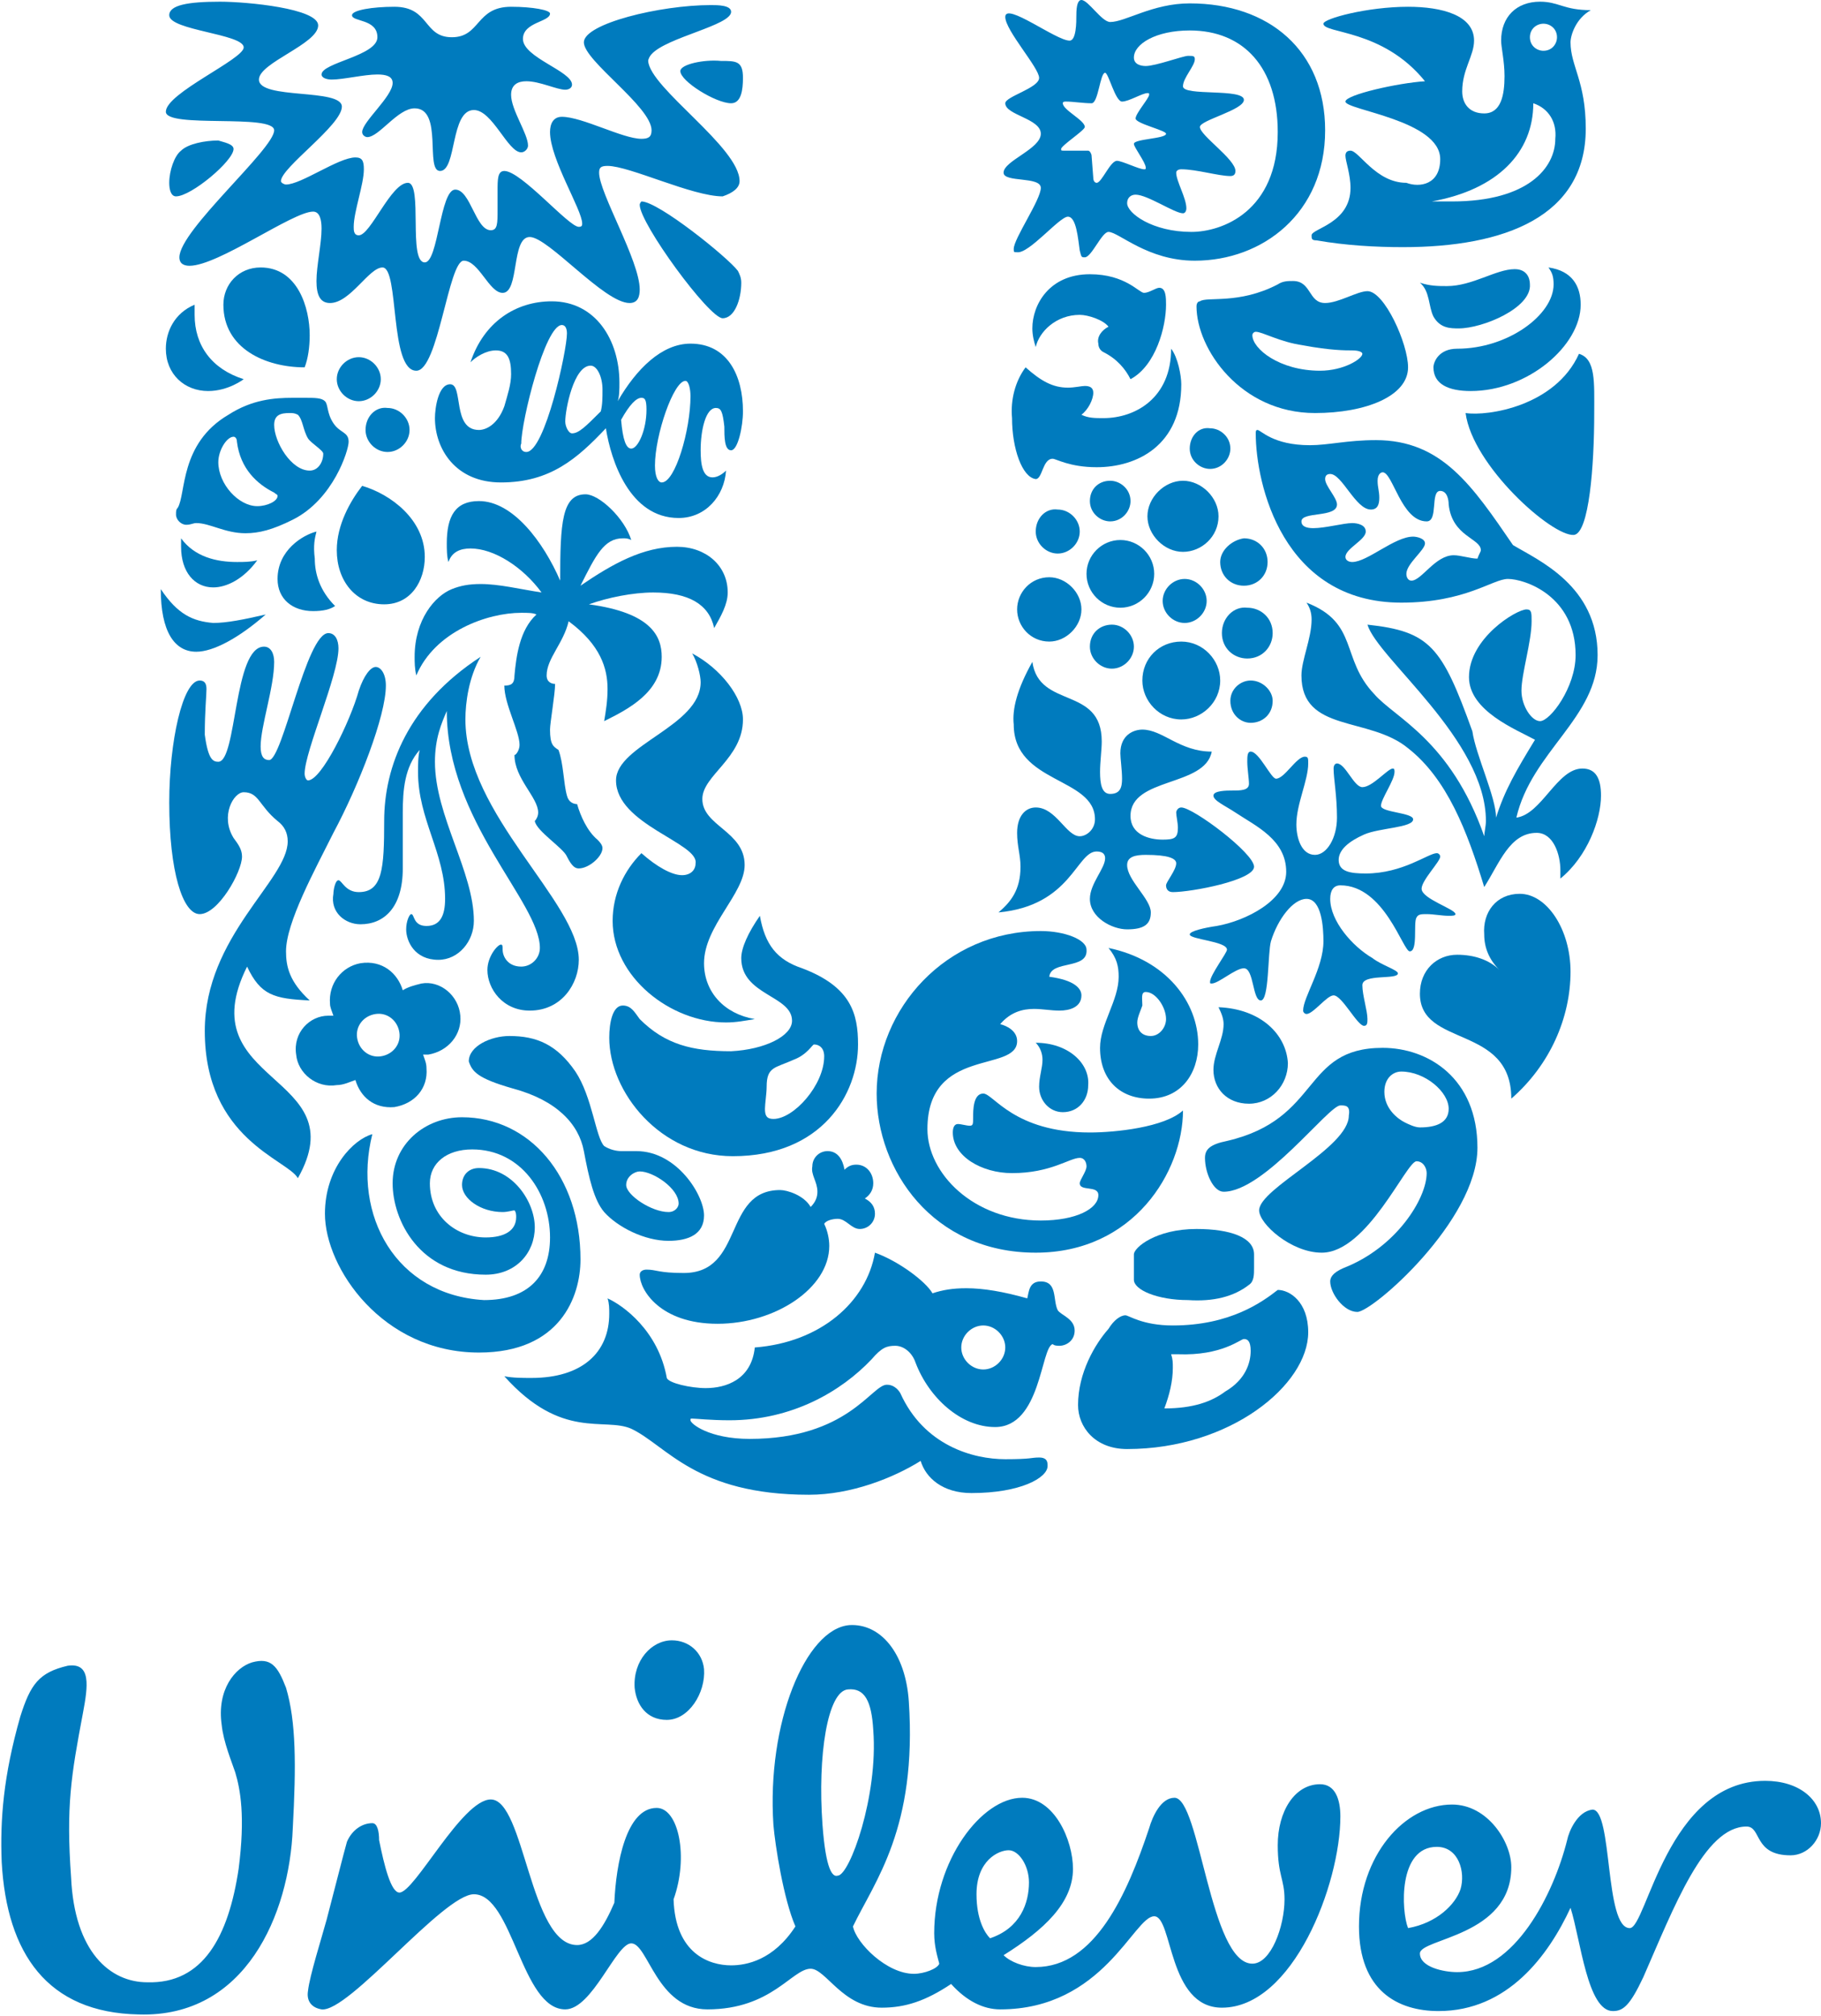 <?xml version="1.0" encoding="utf-8"?>
<!-- Generator: Adobe Illustrator 24.1.3, SVG Export Plug-In . SVG Version: 6.00 Build 0)  -->
<svg version="1.1" id="Layer_1" xmlns="http://www.w3.org/2000/svg" xmlns:xlink="http://www.w3.org/1999/xlink" x="0px" y="0px"
	 viewBox="0 0 107.6 119.1" style="enable-background:new 0 0 107.6 119.1;" xml:space="preserve">
<style type="text/css">
	.st0{clip-path:url(#SVGID_2_);fill:#007BBE;}
	.st1{fill:#007BBE;}
</style>
<g>
	<g>
		<g>
			<defs>
				<rect id="SVGID_1_" y="0.1" width="107.6" height="119"/>
			</defs>
			<clipPath id="SVGID_2_">
				<use xlink:href="#SVGID_1_"  style="overflow:visible;"/>
			</clipPath>
			<path class="st0" d="M13.9,104.7c-0.2-0.6-0.7-1.8-0.8-2.8c-0.3-2.1,0.8-3.4,1.8-3.7c1.1-0.3,1.5,0.2,2,1.5
				c0.6,2,0.6,4.6,0.4,8.3c-0.2,5.1-2.8,11.2-9.1,11c-5.4-0.1-7.8-3.6-8.1-9c-0.1-2.5,0.1-5.1,1.1-8.6c0.6-1.9,1.1-2.6,2.8-3
				c1.4-0.2,1.2,1.2,0.9,2.8c-0.7,3.7-1,5.5-0.7,9.7c0.2,4.4,2.3,6.2,4.5,6.2c3.3,0.1,4.8-2.7,5.4-6.7
				C14.5,107.3,14.2,105.7,13.9,104.7z M84.9,109.1c1.3,0,1.7,1.5,1.4,2.5c-0.3,0.9-1.4,2-3.1,2.3C82.8,112.9,82.6,109.1,84.9,109.1
				z M60.8,111.2c0-1-0.6-1.9-1.2-1.9s-1.9,0.6-1.9,2.6c0,1.5,0.5,2.3,0.8,2.6C60.3,113.9,60.8,112.4,60.8,111.2z M41.6,98.6
				c-0.1-1-0.9-1.7-1.9-1.7c-1.2,0-2.3,1.2-2.2,2.8c0.1,1,0.7,1.9,1.9,1.9C40.7,101.6,41.7,100,41.6,98.6z M51.6,102.2
				c-0.1-1.7-0.5-2.5-1.5-2.4c-1.2,0.1-1.8,3.9-1.5,8c0.2,2.7,0.6,3.1,0.9,3C50.2,110.8,51.9,106.1,51.6,102.2z M92.6,108.7
				c-0.8,3.2-3.1,7.8-6.5,7.8c-0.8,0-2.2-0.3-2.2-1.1c0-0.9,5.4-1,5.4-5.1c0-1.5-1.4-3.7-3.5-3.7c-2.8,0-5.5,3-5.5,7.2
				c0,3.8,2.3,5,4.7,5c4.1,0,6.5-3.3,7.8-6.1c0.6,1.9,1,6.1,2.5,6.1c0.6,0,1-0.3,1.8-2c1.8-4.1,3.6-8.9,6.1-8.9
				c0.9,0,0.4,1.7,2.6,1.7c1,0,1.8-0.9,1.8-1.9c0-1.4-1.3-2.5-3.3-2.5c-5.8,0-7,8.7-8,8.7c-1.5,0-1-7-2.2-7
				C93.2,107,92.7,108.2,92.6,108.7z M43.2,116.1c0.9,0,2.5-0.3,3.8-2.3c-0.7-1.6-1.2-4.8-1.3-6c-0.4-6,1.9-11.6,4.5-11.8
				c1.8-0.1,3.3,1.6,3.5,4.5c0.5,7.5-2,10.6-3.3,13.3c0.2,1,2,2.8,3.6,2.8c0.6,0,1.4-0.3,1.5-0.6c-0.1-0.4-0.3-1-0.3-1.8
				c0-4.3,2.8-8,5.2-8c1.9,0,3,2.5,3,4.2c0,2-1.7,3.6-4.1,5.1c0.4,0.4,1.2,0.7,1.9,0.7c3.5,0,5.4-4.3,6.7-8.2
				c0.2-0.7,0.7-1.8,1.5-1.8c1.5,0,2.1,9.8,4.6,9.8c1.1,0,1.9-2.2,1.9-3.8c0-1.2-0.4-1.4-0.4-3.2c0-2,1-3.6,2.5-3.6
				c0.9,0,1.2,0.9,1.2,1.9c0,4-2.8,11.3-7,11.3c-3.2,0-2.9-5.4-4-5.4c-1.2,0-3,5.5-9.1,5.5c-1,0-2-0.5-2.9-1.5
				c-1.5,1-2.7,1.4-4.1,1.4c-2.3,0-3.3-2.3-4.2-2.3c-1.1,0-2.3,2.4-6.1,2.4c-3,0-3.5-3.9-4.5-3.9c-0.9,0-2.3,3.9-3.9,3.9
				c-2.6,0-3.1-6.8-5.4-6.8c-1.8,0-7.4,7-9,6.8c-0.6-0.1-0.9-0.5-0.8-1.1c0.1-0.9,0.8-3.1,1.1-4.2c0.5-1.9,1-3.9,1.2-4.6
				c0.3-0.7,0.9-1.1,1.5-1.1c0.3,0,0.4,0.5,0.4,1c0.3,1.5,0.7,3.1,1.2,3.1c0.9,0,3.7-5.5,5.4-5.5c2,0,2.3,8.6,5.1,8.6
				c0.9,0,1.6-1.1,2.2-2.5c0.1-2.3,0.7-5.6,2.5-5.6c1.3,0,1.9,2.9,1,5.4C39.9,115.4,41.9,116.1,43.2,116.1"/>
		</g>
	</g>
	<path class="st1" d="M86.2,19.4c-0.5,0-1.1,0-1.5-0.7c-0.3-0.6-0.2-1.5-0.8-2c0.6,0.2,1.1,0.2,1.6,0.2c1.5,0,2.9-1,4-1
		c0.7,0,0.9,0.5,0.9,0.9C90.5,18.2,87.6,19.4,86.2,19.4z M86.9,23.1c3.4,0,6.5-2.7,6.5-5.1c0-1.1-0.5-2-1.9-2.2
		c0.2,0.3,0.3,0.5,0.3,1c0,1.8-2.7,3.8-5.7,3.8c-1.1,0-1.4,0.8-1.4,1.1C84.7,22.7,85.6,23.1,86.9,23.1z M86.6,24.4
		c0.4,3.1,5.1,7.3,6.4,7.2c0.9-0.1,1.2-4.1,1.2-7.2c0-1.8,0.1-3.2-0.9-3.5C91.9,24,87.9,24.6,86.6,24.4"/>
	<path class="st1" d="M12.9,45c1.1,0,0.9-6.8,2.7-6.8c0.4,0,0.6,0.4,0.6,0.9c0,1.5-0.8,3.8-0.8,5c0,0.6,0.2,0.8,0.5,0.8
		c0.8,0,2.2-7.5,3.5-7.5c0.4,0,0.6,0.4,0.6,0.9c0,1.6-2,6.1-2,7.4c0,0.2,0.1,0.4,0.2,0.4c0.8,0,2.5-3.5,3-5.3c0.3-0.9,0.7-1.4,1-1.4
		s0.6,0.4,0.6,1.1c0,1.8-1.6,5.9-3.1,8.7c-1.1,2.2-2.8,5.3-2.8,7c0,0.9,0.2,1.8,1.4,2.9c-2.1-0.1-2.9-0.3-3.7-2
		c-3.5,7,6.5,6.3,3,12.5c-0.6-1.1-5.5-2.3-5.5-8.7c0-5.6,4.9-8.9,4.9-11.2c0-0.5-0.2-0.9-0.6-1.2c-1.1-0.9-1.1-1.7-2-1.7
		c-0.6,0-1.4,1.4-0.6,2.7c0.3,0.4,0.5,0.7,0.5,1.1c0,0.9-1.4,3.4-2.5,3.4c-1,0-1.8-2.5-1.8-6.6c0-3.6,0.8-7.2,1.8-7.2
		c0.3,0,0.4,0.2,0.4,0.5c0,0.4-0.1,1.3-0.1,2.7C12.3,44.9,12.6,45,12.9,45"/>
	<path class="st1" d="M21.3,54.6c1.4,0,2.5-1,2.5-3.3V48c0-1.3,0.1-2.7,1-3.7c-0.1,0.4-0.1,0.9-0.1,1.3c0,2.8,1.6,4.8,1.6,7.5
		c0,1-0.3,1.6-1.1,1.6S24.5,54,24.3,54c-0.1,0-0.3,0.4-0.3,0.9c0,0.7,0.5,1.8,1.9,1.8c1.2,0,2.1-1.1,2.1-2.3c0-2.9-2.3-6.2-2.3-9.4
		c0-1.4,0.4-2.3,0.7-3c0,6.5,5.5,11.3,5.5,14c0,0.6-0.5,1.1-1.1,1.1c-0.8,0-1.1-0.6-1.1-1c0-0.2,0-0.3-0.1-0.3
		c-0.2,0-0.8,0.7-0.8,1.5c0,1.1,0.9,2.4,2.5,2.4c1.9,0,2.9-1.6,2.9-3c0-3.4-6.7-8.6-6.7-14.2c0-1,0.2-2.5,0.9-3.7
		c-4.3,2.8-5.7,6.5-5.7,9.7c0,2.8-0.1,4.2-1.5,4.2c-0.8,0-1-0.7-1.2-0.7s-0.3,0.6-0.3,0.8C19.5,53.9,20.4,54.6,21.3,54.6"/>
	<path class="st1" d="M70.9,17.8c0.4-0.3,2.3,0.2,4.6-1c0.3-0.2,0.6-0.2,0.9-0.2c1.1,0,0.9,1.3,1.9,1.3c0.8,0,1.9-0.7,2.5-0.7
		c1,0,2.4,3.1,2.4,4.5c0,1.7-2.5,2.7-5.5,2.7c-4.4,0-7-3.8-7-6.3C70.7,17.9,70.8,17.8,70.9,17.8z M78,21.9c1.4,0,2.5-0.7,2.5-1
		c0-0.1-0.2-0.2-0.6-0.2s-1.3,0-2.9-0.3c-1.4-0.2-2.4-0.8-2.8-0.8c-0.1,0-0.2,0.1-0.2,0.2C74,20.6,75.6,21.9,78,21.9"/>
	<path class="st1" d="M22,67c-1.1,0.3-2.8,2-2.8,4.7c0,3.2,3.4,8.2,9.1,8.2c4.8,0,6-3.3,6-5.5c0-4.9-3-8.4-7-8.4
		c-2.2,0-4.1,1.6-4.1,3.9c0,2.2,1.6,5.4,5.5,5.4c1.8,0,2.9-1.3,2.9-2.8S30.3,69,28.3,69c-0.6,0-1,0.4-1,1c0,0.8,1.1,1.6,2.4,1.6
		c0.3,0,0.6-0.1,0.7-0.1c0.1,0.1,0.1,0.3,0.1,0.4c0,0.8-0.7,1.2-1.8,1.2c-1.7,0-3.3-1.2-3.3-3.2c0-1.2,1-2,2.5-2
		c2.9,0,4.6,2.6,4.6,5.2c0,2.3-1.3,3.7-3.9,3.7C23.4,76.5,20.8,71.8,22,67"/>
	<path class="st1" d="M59.4,86.2c1.6,0,1.5-0.1,2-0.1s0.5,0.3,0.5,0.5c0,0.7-1.6,1.6-4.5,1.6c-1.7,0-2.7-0.9-3-1.9
		c-1.6,1-4.1,2-6.6,2c-6.7,0-8.4-2.9-10.5-3.9c-1.6-0.7-4.1,0.7-7.5-3.1c0.5,0.1,1.1,0.1,1.6,0.1c3,0,4.6-1.5,4.6-3.8
		c0-0.3,0-0.6-0.1-0.9c0.9,0.4,3,1.9,3.5,4.7c0.1,0.3,1.4,0.6,2.3,0.6c1.2,0,2.7-0.5,2.9-2.4c3.9-0.3,6.6-2.7,7.1-5.6
		c1.4,0.5,3,1.7,3.4,2.4c0.6-0.2,1.2-0.3,2-0.3c1,0,2.2,0.2,3.6,0.6c0.1-0.4,0.1-1,0.8-1c1,0,0.7,1.1,1,1.7c0.2,0.3,1,0.5,1,1.2
		c0,0.6-0.5,0.9-0.9,0.9c-0.1,0-0.3,0-0.4-0.1c-0.7,0.2-0.7,4.9-3.4,4.9c-2,0-3.9-1.7-4.7-3.8c-0.2-0.6-0.7-1-1.2-1
		s-0.8,0.1-1.4,0.8c-1.8,1.9-4.7,3.6-8.4,3.6c-1.1,0-2-0.1-2.2-0.1c-0.1,0-0.1,0-0.1,0.1c0,0.2,1.1,1.1,3.5,1.1
		c5.8,0,7.2-3.2,8.1-3.2c0.1,0,0.5,0,0.8,0.5C54.6,85.4,57.5,86.2,59.4,86.2z M56.8,79.6c0,0.7,0.6,1.3,1.3,1.3
		c0.7,0,1.3-0.6,1.3-1.3c0-0.7-0.6-1.3-1.3-1.3C57.4,78.3,56.8,78.9,56.8,79.6"/>
	<path class="st1" d="M82.8,63.3c-0.5,0-1,0.4-1,1.2c0,1,0.8,1.6,1.2,1.8c0.2,0.1,0.6,0.3,0.9,0.3c1,0,1.7-0.3,1.7-1.1
		C85.6,64.5,84.2,63.3,82.8,63.3z M79.2,65.3c-0.7,0-4.5,5.1-6.9,5.1c-0.6,0-1.1-1.1-1.1-2c0-0.5,0.3-0.8,1.3-1
		c5.6-1.3,4.4-5.5,9.2-5.5c2.7,0,5.6,1.8,5.6,5.9c0,4.3-6.2,9.7-7.1,9.7c-0.8,0-1.6-1.1-1.6-1.8c0-0.2,0.1-0.5,0.8-0.8
		c3.1-1.2,4.9-4.1,4.9-5.6c0-0.3-0.2-0.7-0.6-0.7c-0.6,0-2.9,5.4-5.6,5.4c-1.8,0-3.7-1.7-3.7-2.5c0-1.3,5.3-3.7,5.3-5.6
		C79.8,65.3,79.5,65.3,79.2,65.3"/>
	<path class="st1" d="M14.4,22.4c0,0-0.9,0.7-2.1,0.7c-1.4,0-2.5-1-2.5-2.5c0-1,0.5-2.1,1.7-2.6c0,0.2,0,0.4,0,0.6
		C11.5,20.4,12.5,21.8,14.4,22.4z M21.4,28.7c-0.7,0.9-1.5,2.3-1.5,3.8c0,1.8,1.1,3.2,2.8,3.2c1.6,0,2.4-1.4,2.4-2.8
		C25.1,30.7,23.1,29.2,21.4,28.7z M10.5,30c-0.1,0.1-0.1,0.2-0.1,0.4c0,0.3,0.3,0.6,0.6,0.6c0.3,0,0.4-0.1,0.6-0.1
		c0.8,0,1.7,0.6,2.9,0.6c0.8,0,1.6-0.2,2.8-0.8c2.4-1.2,3.3-4.1,3.3-4.6c0-0.6-0.5-0.5-0.9-1.1s-0.3-1.1-0.5-1.3s-0.6-0.2-1.2-0.2
		c-0.2,0-0.5,0-0.7,0c-1.1,0-2.4,0.1-3.8,1C10.6,26.2,11,29.2,10.5,30z M18.2,25.9c0.2,0.3,0.9,0.7,0.9,0.9c0,0.5-0.3,1-0.8,1
		c-1.1,0-2.1-1.7-2.1-2.7c0-0.6,0.4-0.7,0.9-0.7c0.2,0,0.3,0,0.5,0.1C17.9,24.8,17.9,25.4,18.2,25.9z M15.2,29.9
		c-1.1,0-2.3-1.3-2.3-2.6c0-0.7,0.5-1.5,0.9-1.5c0.1,0,0.2,0.1,0.2,0.3c0.2,1.6,1.2,2.5,2.2,3c0.1,0.1,0.2,0.1,0.2,0.2
		C16.4,29.6,15.8,29.9,15.2,29.9z M18,21.7c0.2-0.5,0.3-1.2,0.3-1.9c0-1.6-0.7-4-2.9-4c-1.3,0-2.2,1-2.2,2.2
		C13.2,20.6,15.7,21.7,18,21.7z M9.5,34.8c0,2.5,0.8,3.7,2.1,3.7c1,0,2.5-0.8,4.1-2.2c-1.3,0.3-2.3,0.5-3.1,0.5
		C11.4,36.7,10.5,36.3,9.5,34.8z M10.7,31.8c0,0.2,0,0.3,0,0.5c0,1.5,0.8,2.4,1.9,2.4c0.8,0,1.8-0.5,2.6-1.6
		c-0.4,0.1-0.8,0.1-1.2,0.1C12.8,33.2,11.5,32.9,10.7,31.8z M18.7,31.4c-0.8,0.2-2.3,1.1-2.3,2.8c0,1.2,0.9,1.9,2.1,1.9
		c0.6,0,1-0.1,1.3-0.3c-0.9-0.9-1.2-1.9-1.2-2.8C18.5,32.2,18.6,31.8,18.7,31.4z M19.9,22.4c0,0.7,0.6,1.3,1.3,1.3
		c0.7,0,1.3-0.6,1.3-1.3s-0.6-1.3-1.3-1.3C20.5,21.1,19.9,21.7,19.9,22.4z M21.6,25.4c0,0.7,0.6,1.3,1.3,1.3s1.3-0.6,1.3-1.3
		s-0.6-1.3-1.3-1.3C22.2,24,21.6,24.6,21.6,25.4"/>
	<path class="st1" d="M72.7,41.4c0-0.7,0.6-1.2,1.2-1.2c0.7,0,1.3,0.6,1.3,1.2c0,0.8-0.6,1.3-1.3,1.3C73.3,42.7,72.7,42.2,72.7,41.4
		z M61.2,31.4c0,0.7,0.6,1.3,1.3,1.3c0.7,0,1.3-0.6,1.3-1.3s-0.6-1.3-1.3-1.3C61.8,30,61.2,30.6,61.2,31.4z M60.1,36
		c0,1,0.8,1.9,1.9,1.9c1,0,1.9-0.9,1.9-1.9S63,34.1,62,34.1C60.9,34.1,60.1,35,60.1,36z M64.2,33.9c0,1.1,0.9,2,2,2s2-0.9,2-2
		s-0.9-2-2-2S64.2,32.8,64.2,33.9z M64.4,29.6c0,0.7,0.6,1.2,1.2,1.2c0.7,0,1.2-0.6,1.2-1.2c0-0.7-0.6-1.2-1.2-1.2
		C64.9,28.4,64.4,28.9,64.4,29.6z M70.3,26.5c0,0.7,0.6,1.2,1.2,1.2c0.7,0,1.2-0.6,1.2-1.2c0-0.7-0.6-1.2-1.2-1.2
		C70.8,25.2,70.3,25.8,70.3,26.5z M67.8,30.5c0,1.1,1,2.1,2.1,2.1s2.1-0.9,2.1-2.1c0-1.1-1-2.1-2.1-2.1S67.8,29.4,67.8,30.5z
		 M64.4,38.2c0,0.7,0.6,1.3,1.3,1.3c0.7,0,1.3-0.6,1.3-1.3s-0.6-1.3-1.3-1.3S64.4,37.4,64.4,38.2z M68.7,35.5c0,0.7,0.6,1.3,1.3,1.3
		c0.7,0,1.3-0.6,1.3-1.3s-0.6-1.3-1.3-1.3C69.3,34.2,68.7,34.8,68.7,35.5z M67.5,40.2c0,1.2,1,2.3,2.3,2.3c1.2,0,2.3-1,2.3-2.3
		c0-1.2-1-2.3-2.3-2.3S67.5,38.9,67.5,40.2z M72.2,37.4c0,0.9,0.7,1.5,1.5,1.5c0.9,0,1.5-0.7,1.5-1.5c0-0.9-0.7-1.5-1.5-1.5
		C72.9,35.8,72.2,36.5,72.2,37.4z M72.1,33.2c0,0.8,0.6,1.4,1.4,1.4s1.4-0.6,1.4-1.4c0-0.8-0.6-1.4-1.4-1.4
		C72.8,31.9,72.1,32.5,72.1,33.2"/>
	<path class="st1" d="M75.5,76.2c-0.9,0.7-2.8,2.1-6.2,2.1c-1.8,0-2.6-0.6-2.8-0.6c-0.3,0-0.7,0.3-1,0.8c-0.8,0.9-1.8,2.6-1.8,4.5
		c0,1.3,1,2.6,2.9,2.6c6.1,0,10.7-3.8,10.7-6.9C77.3,76.9,76.2,76.2,75.5,76.2z M73.8,75.9c0.3-0.2,0.3-0.6,0.3-1v-0.8
		c0-1-1.4-1.5-3.4-1.5c-2.4,0-3.7,1.1-3.7,1.5v1.5c0,0.6,1.4,1.2,3.2,1.2C71.7,76.9,72.9,76.6,73.8,75.9z M73.5,79.1
		c0.2,0,0.4,0.1,0.4,0.7c0,0.7-0.3,1.7-1.5,2.4c-0.8,0.6-1.9,1-3.6,1c0.3-0.8,0.5-1.6,0.5-2.4c0-0.3,0-0.5-0.1-0.8h0.4
		C72.2,80.1,73.3,79.1,73.5,79.1"/>
	<path class="st1" d="M61,39.1c0.4,2.8,4.1,1.4,4.1,4.7c0,0.5-0.1,1.2-0.1,1.8c0,0.7,0.1,1.3,0.6,1.3c0.6,0,0.7-0.4,0.7-0.9
		s-0.1-1.2-0.1-1.5c0-1.1,0.8-1.4,1.3-1.4c1.2,0,2.2,1.3,4.1,1.3c-0.4,2.1-4.8,1.5-4.8,3.8c0,1.1,1.1,1.4,1.9,1.4
		c0.7,0,0.9-0.1,0.9-0.7c0-0.3-0.1-0.7-0.1-0.9c0-0.1,0.1-0.3,0.3-0.3c0.7,0,4.3,2.7,4.3,3.5s-3.7,1.5-4.8,1.5
		c-0.3,0-0.4-0.2-0.4-0.4s0.6-0.9,0.6-1.3c0-0.3-0.5-0.5-1.8-0.5c-0.6,0-1.1,0.1-1.1,0.6c0,0.9,1.4,2,1.4,2.8c0,0.7-0.4,1-1.4,1
		c-0.9,0-2.2-0.7-2.2-1.8c0-0.9,0.9-1.8,0.9-2.4c0-0.2-0.1-0.4-0.5-0.4c-1.2,0-1.5,3.2-5.8,3.6c0.7-0.6,1.3-1.3,1.3-2.7
		c0-0.7-0.2-1.2-0.2-2c0-1,0.5-1.5,1.1-1.5c1.2,0,1.8,1.7,2.6,1.7c0.4,0,0.9-0.4,0.9-1c0-2.5-4.8-2.1-4.8-5.6
		C59.8,41.9,60.1,40.7,61,39.1z M76.6,48.7c0,0.8,0.3,1.8,1.1,1.8c0.7,0,1.3-1,1.3-2.2c0-1.3-0.2-2.3-0.2-2.9c0-0.2,0.1-0.3,0.2-0.3
		c0.5,0,1,1.4,1.5,1.4c0.6,0,1.5-1.1,1.8-1.1c0.1,0,0.1,0.1,0.1,0.2c0,0.5-0.8,1.6-0.8,2s1.9,0.4,1.9,0.8c0,0.5-2,0.5-2.9,0.9
		s-1.5,0.9-1.5,1.5c0,0.7,0.7,0.8,1.6,0.8c2.2,0,3.7-1.2,4.2-1.2c0.1,0,0.2,0.1,0.2,0.2c0,0.3-1.1,1.4-1.1,1.9c0,0.6,2,1.2,2,1.5
		c0,0.1-0.2,0.1-0.4,0.1c-0.4,0-0.9-0.1-1.3-0.1c-0.3,0-0.5,0-0.6,0.2c-0.2,0.3,0.1,2-0.4,2c-0.4,0-1.5-3.9-4.1-3.9
		c-0.4,0-0.6,0.3-0.6,0.8c0,1.3,1.3,2.8,2.5,3.5c0.5,0.4,1.5,0.7,1.5,0.9c0,0.4-2.1,0-2.1,0.7c0,0.6,0.3,1.5,0.3,2
		c0,0.2,0,0.4-0.2,0.4c-0.4,0-1.3-1.8-1.8-1.8c-0.4,0-1.2,1.1-1.6,1.1c-0.1,0-0.2-0.1-0.2-0.2c0-0.8,1.2-2.5,1.2-4.1
		c0-0.8-0.1-2.5-1-2.5c-0.8,0-1.7,1.2-2.1,2.5c-0.2,0.7-0.1,3.5-0.6,3.5s-0.4-1.9-1-1.9c-0.5,0-1.5,0.9-1.9,0.9
		c-0.1,0-0.1,0-0.1-0.1c0-0.4,1-1.7,1-1.9c0-0.5-2.2-0.6-2.2-0.9c0-0.2,0.9-0.4,1.6-0.5c1.7-0.3,4.1-1.5,4.1-3.2
		c0-1.9-1.8-2.7-3-3.5c-0.6-0.4-1.3-0.7-1.3-1s0.8-0.3,1.1-0.3c0.5,0,1,0,1-0.4c0-0.3-0.1-0.9-0.1-1.3c0-0.3,0-0.6,0.2-0.6
		c0.5,0,1.2,1.6,1.5,1.6c0.5,0,1.2-1.3,1.7-1.3c0.2,0,0.2,0.1,0.2,0.4C77.3,46.1,76.6,47.5,76.6,48.7"/>
	<path class="st1" d="M62,57.7c1.5,0.2,1.9,0.7,1.9,1.1c0,0.7-0.7,0.9-1.3,0.9c-0.5,0-1-0.1-1.5-0.1c-0.7,0-1.4,0.2-2,0.9
		c0.4,0.1,1,0.4,1,1c0,1.9-5.3,0.3-5.3,5.2c0,2.6,2.7,5.4,6.7,5.4c2.1,0,3.4-0.7,3.4-1.5c0-0.6-1.1-0.2-1.1-0.7c0-0.2,0.4-0.7,0.4-1
		c0-0.2-0.1-0.5-0.4-0.5c-0.6,0-1.7,0.9-4,0.9c-1.8,0-3.5-1-3.5-2.4c0-0.3,0.1-0.5,0.3-0.5c0.2,0,0.5,0.1,0.7,0.1s0.2-0.1,0.2-0.5
		s0-1.4,0.6-1.4s1.8,2.3,6.3,2.3c1.5,0,4.4-0.3,5.5-1.3c0,3.6-2.9,8.4-8.7,8.4c-6.1,0-9.4-4.9-9.4-9.4c0-5,4.1-9.6,9.7-9.6
		c1.4,0,2.7,0.5,2.7,1.1C64.3,57.3,62.1,56.7,62,57.7z M72,59.5c0.2,0.4,0.3,0.7,0.3,1c0,0.9-0.6,1.8-0.6,2.7c0,1.1,0.8,2,2.1,2
		c1.3,0,2.3-1.1,2.3-2.4C76,61.1,74.5,59.6,72,59.5z M61.2,61.6c0.3,0.3,0.4,0.7,0.4,1c0,0.5-0.2,1-0.2,1.6c0,0.8,0.6,1.5,1.4,1.5
		c0.9,0,1.5-0.7,1.5-1.6C64.4,62.8,63.1,61.6,61.2,61.6z M65.5,56c3.4,0.7,5.3,3.2,5.3,5.7c0,1.7-1,3.2-2.9,3.2
		c-1.7,0-2.9-1.1-2.9-3c0-1.4,1.1-2.8,1.1-4.2C66.1,57.1,66,56.6,65.5,56z M67.2,60.4c0,0.5,0.3,0.8,0.8,0.8s0.9-0.5,0.9-1
		c0-0.7-0.6-1.6-1.2-1.6c-0.3,0-0.2,0.4-0.2,0.8C67.4,59.7,67.2,60.1,67.2,60.4"/>
	<path class="st1" d="M31.1,26.7c1.1,0,2.4-6,2.4-7c0-0.3-0.1-0.5-0.3-0.5c-1,0-2.4,5.7-2.4,7C30.7,26.4,30.8,26.7,31.1,26.7z
		 M39.1,28.5c0.8,0,1.7-3.1,1.7-5.1c0-0.4-0.1-0.9-0.3-0.9c-0.7,0-1.8,3.2-1.8,5C38.7,28.2,38.9,28.5,39.1,28.5z M33.8,25.6
		c0.4,0,0.8-0.4,1.7-1.3c0.1-0.4,0.1-0.8,0.1-1.3c0-0.7-0.3-1.4-0.7-1.4c-1,0-1.5,2.6-1.5,3.3C33.4,25.2,33.6,25.6,33.8,25.6z
		 M38.2,24.2c0-0.6-0.1-0.7-0.3-0.7c-0.3,0-0.7,0.4-1.2,1.3c0.1,1.2,0.3,1.7,0.6,1.7C37.7,26.5,38.2,25.4,38.2,24.2z M40.8,20.3
		c2.2,0,3.1,1.9,3.1,4c0,0.9-0.3,2.3-0.7,2.3s-0.4-0.8-0.4-1.4c-0.1-0.9-0.2-1.1-0.5-1.1c-0.6,0-0.9,1.3-0.9,2.5
		c0,0.8,0.1,1.6,0.7,1.6c0.3,0,0.6-0.2,0.8-0.4c-0.1,1.5-1.2,2.8-2.8,2.8c-2.9,0-4-3.4-4.3-5.3c-1.7,1.8-3.3,3.2-6.2,3.2
		c-2.7,0-3.9-2-3.9-3.8c0-0.6,0.2-2,0.9-2c0.8,0,0.1,2.7,1.7,2.7c0.4,0,1.1-0.3,1.5-1.4c0.2-0.7,0.4-1.3,0.4-1.9
		c0-0.9-0.2-1.4-0.9-1.4c-0.6,0-1.2,0.4-1.5,0.7c0.8-2.4,2.7-3.6,4.8-3.6c2.6,0,4,2.3,4,4.8c0,0.4,0,0.8-0.1,1.1
		C37.6,21.8,39.1,20.3,40.8,20.3"/>
	<path class="st1" d="M34.6,29.2c-1.4,0-1.5,1.7-1.5,5.1c-1-2.3-2.8-4.7-4.8-4.7c-1.4,0-1.9,0.9-1.9,2.5c0,0.3,0,0.8,0.1,1.1
		c0.2-0.6,0.7-0.8,1.3-0.8c1.4,0,3.1,1.1,4.2,2.6c-1.3-0.2-2.5-0.5-3.6-0.5c-0.7,0-1.2,0.1-1.7,0.3c-1,0.4-2.2,1.8-2.2,4
		c0,0.3,0,0.7,0.1,1.1c1.1-2.6,4.2-3.7,6.2-3.7c0.4,0,0.7,0,0.9,0.1c-1,0.9-1.2,2.5-1.3,3.6c0,0.5-0.2,0.6-0.6,0.6
		c0,1.1,0.9,2.7,0.9,3.5c0,0.3-0.2,0.6-0.3,0.6c0,1.4,1.4,2.5,1.4,3.4c0,0.2-0.1,0.4-0.2,0.5c0.1,0.6,1.7,1.6,1.9,2.1
		c0.3,0.6,0.5,0.7,0.7,0.7c0.6,0,1.4-0.7,1.4-1.2c0-0.2-0.2-0.4-0.3-0.5c-0.6-0.5-1-1.4-1.2-2.1c-0.2,0-0.5-0.1-0.6-0.5
		c-0.2-0.7-0.2-1.9-0.5-2.7c-0.3-0.2-0.5-0.3-0.5-1.2c0-0.4,0.3-2.1,0.3-2.7c-0.2,0-0.5-0.1-0.5-0.5c0-1,1-1.9,1.3-3.2
		c1.9,1.4,2.3,2.8,2.3,4c0,0.7-0.1,1.3-0.2,1.9c1.4-0.7,3.4-1.7,3.4-3.8c0-1.2-0.6-2.6-4.3-3.1c1.1-0.4,2.6-0.7,3.8-0.7
		c2.1,0,3.3,0.7,3.6,2.1c0.4-0.7,0.8-1.4,0.8-2.1c0-1.6-1.3-2.7-3-2.7c-2,0-3.8,1-5.7,2.3c0.9-1.8,1.4-2.8,2.5-2.8
		c0.2,0,0.3,0,0.5,0.1C36.9,30.6,35.4,29.2,34.6,29.2"/>
	<path class="st1" d="M89.8,52.8c1.6,0,3,2.1,3,4.6c0,2.7-1.2,5.5-3.5,7.5c0-4.4-5.4-3-5.4-6.2c0-1.4,1-2.3,2.2-2.3
		c1,0,1.9,0.3,2.5,0.9c-0.6-0.6-0.9-1.3-0.9-2.1C87.6,53.9,88.4,52.8,89.8,52.8"/>
	<path class="st1" d="M60.6,21.7c0.9,0.8,1.6,1.2,2.5,1.2c0.4,0,0.8-0.1,1-0.1c0.3,0,0.5,0.1,0.5,0.4c0,0.4-0.3,1-0.7,1.3
		c0.4,0.2,0.8,0.2,1.3,0.2c1.9,0,4-1.2,4-4.1c0.4,0.5,0.6,1.6,0.6,2.1c0,3.6-2.6,4.9-5,4.9c-1.6,0-2.4-0.5-2.6-0.5
		c-0.6,0-0.6,1.2-1,1.2c-0.8-0.1-1.4-1.8-1.4-3.6C59.7,23.6,60,22.5,60.6,21.7z M65.5,19.3c-0.3-0.4-1.2-0.7-1.7-0.7
		c-1.4,0-2.4,1-2.6,1.9c-0.1-0.3-0.2-0.7-0.2-1.1c0-1.4,1-3.2,3.4-3.2c2.1,0,2.9,1.1,3.2,1.1c0.3,0,0.7-0.3,0.9-0.3
		c0.4,0,0.4,0.6,0.4,1c0,1.3-0.6,3.6-2.1,4.4c-0.3-0.6-0.8-1.2-1.6-1.6c-0.2-0.1-0.3-0.3-0.3-0.5C64.8,19.9,65.1,19.5,65.5,19.3"/>
	<path class="st1" d="M37.8,12.1c0,1.1,4.1,6.7,4.9,6.7c0.7,0,1.1-1.1,1.1-2.1c0-0.3-0.1-0.5-0.2-0.7c-0.6-0.8-4.7-4.1-5.7-4.1
		C37.9,11.9,37.8,12,37.8,12.1z M13.8,8.8c0,0.7-2.5,2.8-3.4,2.8c-0.3,0-0.4-0.4-0.4-0.8c0-0.7,0.3-1.6,0.7-1.9
		c0.4-0.4,1.4-0.6,2.2-0.6C13.2,8.4,13.8,8.5,13.8,8.8z M43.7,10.7c0-2-5.3-5.5-5.4-7.1c0-0.1,0.1-0.3,0.2-0.4
		c0.9-1,4.7-1.7,4.7-2.5c0-0.4-0.8-0.4-1.2-0.4c-3,0-7.5,1.1-7.5,2.2s4,3.8,4,5.2c0,0.4-0.2,0.5-0.6,0.5c-1.1,0-3.5-1.3-4.7-1.3
		c-0.5,0-0.7,0.4-0.7,0.9c0,1.6,1.9,4.6,1.9,5.4c0,0.1,0,0.2-0.2,0.2c-0.6,0-3.4-3.3-4.4-3.3c-0.4,0-0.4,0.5-0.4,1.2v1.1
		c0,0.8,0,1.2-0.4,1.2c-0.9,0-1.2-2.4-2.1-2.4c-0.9,0-1,4.3-1.8,4.3c-1,0-0.1-4.7-1-4.7c-1,0-2.2,3.1-2.9,3.1
		c-0.3,0-0.3-0.3-0.3-0.5c0-0.9,0.6-2.5,0.6-3.4c0-0.5-0.1-0.7-0.5-0.7c-1,0-3.2,1.6-4.1,1.6c-0.1,0-0.3-0.1-0.3-0.2
		c0-0.8,3.6-3.3,3.6-4.4s-4.9-0.4-4.9-1.6c0-1,3.5-2.1,3.5-3.2c0-1-4.2-1.4-5.8-1.4c-1.9,0-3,0.2-3,0.8c0,0.9,4.4,1.1,4.4,1.9
		c0,0.7-4.6,2.7-4.6,3.8c0,1,6.4,0.1,6.4,1.1c0,1.1-5.6,5.9-5.6,7.5c0,0.4,0.3,0.5,0.6,0.5c1.7,0,6.1-3.2,7.3-3.2
		c0.4,0,0.5,0.5,0.5,1c0,0.9-0.3,2.2-0.3,3.1c0,0.8,0.2,1.3,0.8,1.3c1.2,0,2.3-2.1,3.1-2.1c1,0,0.4,6.1,2,6.1c1.3,0,1.9-6.5,2.8-6.5
		c0.9,0,1.5,1.9,2.3,1.9c1,0,0.5-3.3,1.6-3.3s4.4,3.9,5.9,3.9c0.5,0,0.6-0.4,0.6-0.8c0-1.7-2.4-5.7-2.4-6.9c0-0.3,0.1-0.4,0.5-0.4
		c1.3,0,5,1.8,6.8,1.8C43.3,11.4,43.7,11.1,43.7,10.7z M40.2,4.2c0,0.6,2.1,1.9,3,1.9c0.6,0,0.7-0.8,0.7-1.5c0-1-0.4-1-1.3-1
		C41.6,3.5,40.2,3.8,40.2,4.2z M32.5,0.8c0-0.2-1-0.4-2.3-0.4c-2.1,0-1.8,1.8-3.5,1.8s-1.3-1.8-3.4-1.8c-1.3,0-2.5,0.2-2.5,0.5
		c0,0.4,1.5,0.2,1.5,1.3S19,3.7,19,4.4c0,0.2,0.3,0.3,0.6,0.3c0.7,0,1.9-0.3,2.7-0.3c0.5,0,0.9,0.1,0.9,0.5c0,0.8-1.8,2.3-1.8,2.9
		c0,0.2,0.2,0.3,0.3,0.3c0.7,0,1.8-1.7,2.8-1.7c1.7,0,0.6,3.7,1.5,3.7c1,0,0.6-3.6,2-3.6c1.1,0,2,2.5,2.8,2.5c0.2,0,0.4-0.2,0.4-0.4
		c0-0.7-1-2.1-1-3c0-0.6,0.4-0.8,0.9-0.8c0.8,0,1.8,0.5,2.3,0.5c0.2,0,0.4-0.1,0.4-0.3c0-0.8-2.9-1.6-2.9-2.7
		C30.9,1.3,32.5,1.3,32.5,0.8"/>
	<path class="st1" d="M90.6,6.1c0,2.9-2.1,5.1-6,5.8c0.4,0,0.8,0,1.2,0c4.5,0,6.1-2,6.1-3.7C92,7.2,91.5,6.4,90.6,6.1z M85.1,9.4
		c0-2.3-5.6-2.9-5.6-3.4c0-0.4,3.1-1.1,4.7-1.2c-2.5-3.1-6-2.8-6-3.4c0-0.3,2.6-1,5-1c2,0,3.9,0.5,3.9,2c0,0.9-0.7,1.7-0.7,3
		c0,0.7,0.4,1.3,1.3,1.3c1,0,1.2-1.1,1.2-2.2c0-0.9-0.2-1.7-0.2-2.1c0-1.4,0.9-2.3,2.3-2.3c1.1,0,1.4,0.5,3,0.5
		c-0.9,0.5-1.2,1.5-1.2,1.9c0,1.4,0.9,2.3,0.9,5.1c0,5.2-4.8,7-10.8,7c-1.6,0-3.4-0.1-5.1-0.4c-0.3,0-0.3-0.1-0.3-0.3
		c0-0.4,2.3-0.7,2.3-2.8c0-0.8-0.3-1.6-0.3-1.9c0-0.2,0.1-0.3,0.3-0.3c0.5,0,1.5,1.9,3.3,1.9C83.9,11.1,85.1,10.9,85.1,9.4z
		 M90.4,2.2c0,0.5,0.4,0.8,0.8,0.8C91.7,3,92,2.6,92,2.2c0-0.5-0.4-0.8-0.8-0.8S90.4,1.7,90.4,2.2"/>
	<path class="st1" d="M87.5,32.5c0-0.7-1.7-0.8-1.9-2.7c0-0.3-0.1-0.8-0.5-0.8c-0.6,0-0.1,1.8-0.8,1.8c-1.5,0-2-2.9-2.6-2.9
		c-0.1,0-0.3,0.1-0.3,0.5s0.1,0.6,0.1,1s-0.1,0.7-0.5,0.7c-0.9,0-1.7-2.1-2.4-2.1c-0.2,0-0.3,0.1-0.3,0.3c0,0.4,0.7,1.1,0.7,1.5
		c0,0.8-2.1,0.4-2.1,1c0,0.3,0.3,0.4,0.7,0.4c0.7,0,1.8-0.3,2.3-0.3c0.3,0,0.8,0.1,0.8,0.5c0,0.5-1.2,1-1.2,1.5
		c0,0.2,0.2,0.3,0.4,0.3c0.9,0,2.5-1.5,3.6-1.5c0.2,0,0.7,0.1,0.7,0.4c0,0.4-1.1,1.2-1.1,1.8c0,0.2,0.1,0.4,0.3,0.4
		c0.6,0,1.4-1.5,2.5-1.5c0.4,0,1,0.2,1.4,0.2C87.4,32.7,87.5,32.6,87.5,32.5z M88.4,48.3c0.5-1.6,1.2-2.8,2.3-4.6
		c-1.1-0.6-3.9-1.7-3.9-3.7c0-2.3,2.8-4,3.4-4c0.3,0,0.3,0.2,0.3,0.7c0,1.2-0.6,3.1-0.6,4.1c0,0.9,0.6,1.8,1.1,1.8
		c0.6,0,2.1-2,2.1-3.9c0-3.5-3-4.5-4-4.5c-0.9,0-2.5,1.4-6.3,1.4c-7,0-8.6-7-8.6-10c0-0.1,0-0.2,0.1-0.2c0.2,0,0.9,0.9,3.1,0.9
		c1.1,0,2.2-0.3,3.9-0.3c3.9,0,5.7,2.7,8.1,6.2c1.5,0.9,5,2.4,5,6.5c0,3.7-3.9,5.7-4.8,9.6c1.5-0.2,2.4-2.9,3.9-2.9
		c0.8,0,1.1,0.6,1.1,1.6c0,1.4-0.8,3.6-2.4,4.9c0-0.1,0-0.3,0-0.5c0-0.9-0.4-2.2-1.4-2.2c-1.6,0-2.2,1.8-3.1,3.2
		c-1-3.3-2.2-6.4-4.5-8.2c-2.3-1.9-6.3-0.9-6.3-4.3c0-0.9,0.6-2.2,0.6-3.3c0-0.4-0.1-0.7-0.3-1c3.1,1.2,2,3.3,4,5.4
		c1.2,1.4,4.5,2.7,6.5,8.4c0-0.2,0.1-0.6,0.1-0.9c0-4.8-6.4-9.6-7-11.6c3.7,0.4,4.4,1.3,6.2,6.3C87.2,44.6,88.4,47.1,88.4,48.3"/>
	<path class="st1" d="M70.4,13.7c-2.3,0-3.8-1.1-3.8-1.7c0-0.3,0.2-0.5,0.5-0.5c0.7,0,2.3,1.1,2.8,1.1c0.1,0,0.2-0.1,0.2-0.3
		c0-0.6-0.6-1.6-0.6-2.1c0-0.1,0.1-0.2,0.3-0.2c0.9,0,2.2,0.4,2.9,0.4c0.2,0,0.3-0.1,0.3-0.3c0-0.7-2.1-2.1-2.1-2.6
		c0-0.4,2.6-1,2.6-1.6c0-0.7-3.6-0.2-3.6-0.8c0-0.5,0.7-1.2,0.7-1.6c0-0.2-0.1-0.2-0.4-0.2s-1.9,0.6-2.5,0.6c-0.3,0-0.7-0.1-0.7-0.5
		c0-0.8,1.3-1.6,3.3-1.6c3.2,0,5.2,2.2,5.2,6C75.5,12.5,72.2,13.7,70.4,13.7z M64.1,7.5c0-0.4-1.3-1-1.3-1.4C62.8,6,62.9,6,63,6
		c0.4,0,1,0.1,1.5,0.1c0.4,0,0.5-1.8,0.8-1.8c0.2,0,0.6,1.7,1,1.7s1.2-0.5,1.5-0.5c0.1,0,0.1,0,0.1,0.1c0,0.2-0.8,1.1-0.8,1.4
		s1.8,0.7,1.8,0.9c0,0.3-1.9,0.3-1.9,0.6c0,0.2,0.7,1.1,0.7,1.4c0,0.1,0,0.1-0.1,0.1c-0.3,0-1.3-0.5-1.6-0.5c-0.4,0-0.9,1.3-1.2,1.3
		c-0.1,0-0.2-0.1-0.2-0.3l-0.1-1.3c0-0.1-0.1-0.3-0.2-0.3c-0.4,0-1.1,0-1.4,0c-0.2,0-0.2,0-0.2-0.1C62.7,8.6,64.1,7.7,64.1,7.5z
		 M63.1,12.8c0.5,0,0.6,1.3,0.7,2c0.1,0.4,0.1,0.4,0.3,0.4c0.4,0,1-1.5,1.4-1.5c0.6,0,2.3,1.7,5.1,1.7c4,0,7.7-2.8,7.7-7.7
		c0-4.7-3.3-7.5-8-7.5c-2.2,0-3.8,1.1-4.7,1.1c-0.5,0-1.3-1.3-1.7-1.3c-0.2,0-0.3,0.3-0.3,0.9c0,0.4,0,1.5-0.4,1.5
		c-0.8,0-3.8-2.3-3.8-1.4c0,0.8,2,3,2,3.6c0,0.6-2,1.1-2,1.5c0,0.7,2.1,0.9,2.1,1.8s-2.2,1.6-2.2,2.3c0,0.6,2.2,0.2,2.2,0.9
		s-1.6,3-1.6,3.6c0,0.2,0,0.2,0.2,0.2C60.8,15,62.6,12.8,63.1,12.8"/>
	<path class="st1" d="M48.3,70.4c0,0.3-0.1,0.6-0.4,0.9c-0.4-0.7-1.4-1-1.8-1c-3.4,0-2.1,4.9-5.7,4.9c-1.5,0-1.6-0.2-2.2-0.2
		c-0.2,0-0.4,0.1-0.4,0.3c0,0.9,1.2,2.9,4.6,2.9c3.4,0,6.6-2.1,6.6-4.6c0-0.4-0.1-0.9-0.3-1.3c0.1-0.2,0.5-0.3,0.8-0.3
		c0.5,0,0.8,0.6,1.3,0.6s0.9-0.4,0.9-0.9c0-0.4-0.2-0.7-0.6-0.9c0.3-0.2,0.5-0.5,0.5-0.9c0-0.6-0.4-1.1-1-1.1
		c-0.3,0-0.5,0.1-0.7,0.3c-0.1-0.6-0.4-1.1-1-1.1c-0.5,0-0.9,0.4-0.9,0.9C47.9,69.4,48.3,69.8,48.3,70.4"/>
	<path class="st1" d="M30.3,64.3c2.6,0.7,3.9,2.1,4.2,3.7s0.6,2.9,1.2,3.6c0.8,0.9,2.4,1.7,3.8,1.7c1.2,0,2.1-0.4,2.1-1.5
		c0-1.2-1.6-3.8-4-3.8c-0.2,0-0.5,0-0.9,0c-0.3,0-0.7-0.1-1-0.3c-0.5-0.5-0.7-2.9-1.7-4.4c-1.1-1.6-2.3-2.1-3.9-2.1
		c-1.1,0-2.4,0.6-2.4,1.5C27.9,63.3,28.2,63.7,30.3,64.3z M39.5,71.6c-1,0-2.5-1-2.5-1.6c0-0.5,0.5-0.8,0.8-0.8c0.8,0,2.3,1,2.3,1.9
		C40.1,71.3,39.9,71.6,39.5,71.6"/>
	<path class="st1" d="M36.4,46.1c0-2.1,5-3.2,5-5.8c0-0.4-0.2-1.2-0.5-1.7c1.7,0.9,3,2.6,3,3.9c0,2.3-2.4,3.3-2.4,4.7
		c0,1.6,2.5,1.9,2.5,3.9c0,1.7-2.4,3.6-2.4,5.8c0,1.7,1.2,3,3,3.3c-0.6,0.1-1.1,0.2-1.7,0.2c-3.3,0-6.7-2.7-6.7-6c0-1.6,0.7-3,1.7-4
		c0.9,0.8,1.8,1.3,2.4,1.3c0.5,0,0.8-0.3,0.8-0.7C41.3,49.8,36.4,48.7,36.4,46.1z M46.9,62.6c-1.1,0.5-1.6,0.4-1.6,1.6
		c0,0.4-0.1,1-0.1,1.3c0,0.4,0.1,0.6,0.5,0.6c1.2,0,3-2,3-3.7c0-0.5-0.3-0.7-0.6-0.7C48,61.7,47.7,62.3,46.9,62.6z M46.8,60.3
		c0-1.5-3-1.5-3-3.7c0-0.6,0.4-1.5,1.1-2.5c0.3,1.7,1,2.6,2.5,3.1c2.9,1.1,3.3,2.7,3.3,4.5c0,2.9-2.1,6.6-7.4,6.6
		c-4.3,0-7.3-3.8-7.3-7c0-0.9,0.2-1.9,0.8-1.9c0.5,0,0.7,0.4,1,0.8c1.5,1.5,3.1,1.9,5.4,1.9C45.2,62,46.8,61.2,46.8,60.3"/>
	<path class="st1" d="M23.6,61c0.1,0.7-0.4,1.3-1.1,1.4s-1.3-0.4-1.4-1.1s0.4-1.3,1.1-1.4S23.5,60.3,23.6,61z M17.5,62.3
		c0.1,1.1,1.2,2,2.4,1.8c0.4,0,0.8-0.2,1.1-0.3c0.3,1,1.1,1.7,2.3,1.6c1.2-0.2,2-1.1,1.9-2.3c0-0.3-0.1-0.5-0.2-0.8c0,0,0.2,0,0.3,0
		c1.2-0.2,2-1.2,1.9-2.3c-0.1-1.2-1.2-2.1-2.3-1.9c-0.4,0.1-0.8,0.2-1.1,0.4c-0.3-1-1.2-1.8-2.5-1.6c-1.1,0.2-1.9,1.2-1.8,2.4
		c0,0.2,0.1,0.4,0.2,0.7c0,0-0.2,0-0.3,0C18.3,60,17.3,61,17.5,62.3"/>
</g>
</svg>
